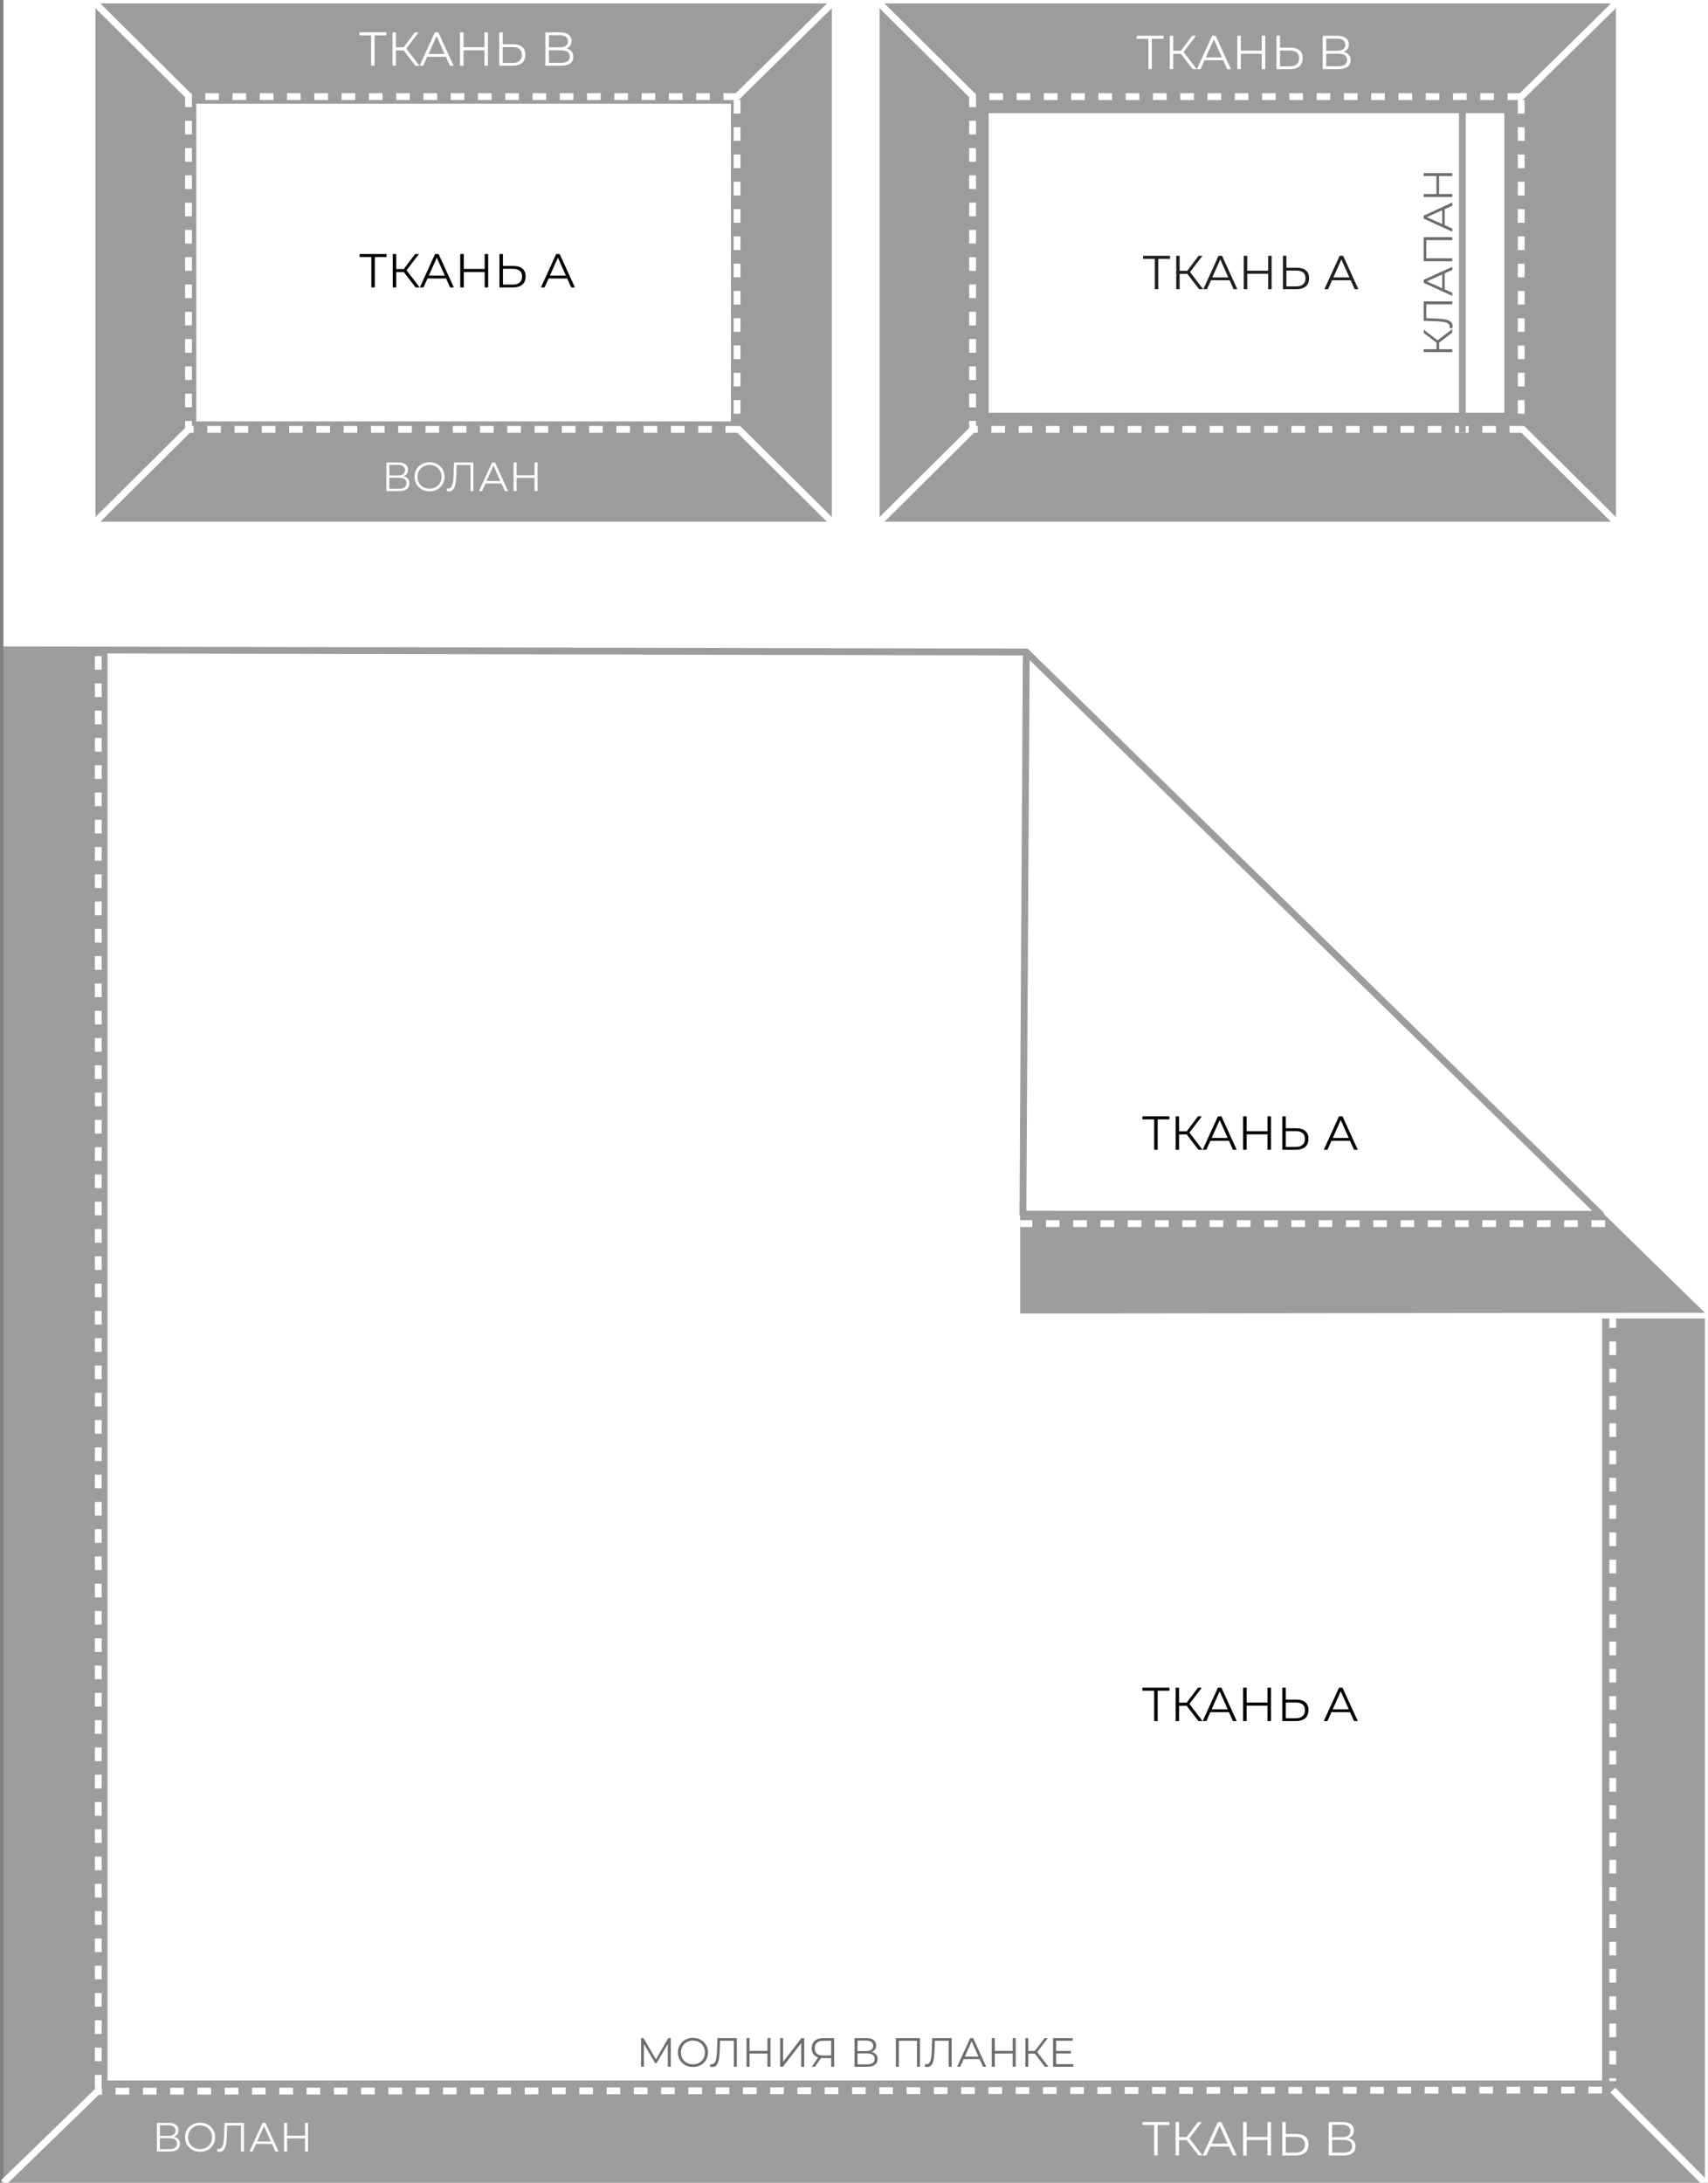 <?xml version="1.0" encoding="UTF-8"?> <svg xmlns="http://www.w3.org/2000/svg" width="501" height="640" viewBox="0 0 501 640" fill="none"><rect x="0" y="0" width="501" height="640" fill="#808080" stroke="none"/> <g clip-path="url(#clip0_1_4)"> <path d="M501 0H1V640H501V0Z" fill="white"></path> <path d="M300.999 190H3.777V610.882H300.999V190Z" fill="white"></path> <path d="M498.222 383.235H284.333V612.735H498.222V383.235Z" fill="white"></path> <path d="M469.976 386.592L469.949 610.016H31.529V190H1V610.016V639.999H31.529H470.447H501H500.092V386.592H469.976Z" fill="#9D9D9C"></path> <path d="M1 640L28.741 613.059" stroke="white" stroke-width="2" stroke-miterlimit="10"></path> <path d="M473.064 385.333V610.209" stroke="white" stroke-width="2" stroke-miterlimit="10" stroke-dasharray="4 4"></path> <path d="M469.923 612.839L28.414 613.168" stroke="white" stroke-width="2" stroke-miterlimit="10" stroke-dasharray="4 4"></path> <path d="M28.826 612.373V190" stroke="white" stroke-width="2" stroke-miterlimit="10" stroke-dasharray="4 4"></path> <path d="M500.092 640L473.064 612.839" stroke="white" stroke-width="2" stroke-miterlimit="10"></path> <path d="M470.086 355.624L299.248 356.226V385.141L500.093 384.922L470.086 355.624Z" fill="#9D9D9C"></path> <path d="M300.048 356.007L469.48 356.035L301.039 191.18L300.048 356.007Z" fill="white" stroke="#9D9D9C" stroke-width="2" stroke-linecap="round" stroke-linejoin="round"></path> <path d="M470.805 358.773H299.248" stroke="white" stroke-width="2" stroke-miterlimit="10" stroke-dasharray="4 4"></path> <path d="M1 190.549L301.039 191.18" stroke="#9D9D9C" stroke-width="2" stroke-miterlimit="10"></path> <path d="M343.017 328.22H339.573V337.124H338.551V328.22H335.107V327.324H343.017V328.22ZM348.084 332.63H345.844V337.124H344.836V327.324H345.844V331.72H348.084L351.402 327.324H352.522L348.882 332.084L352.732 337.124H351.542L348.084 332.63ZM360.487 334.506H355.027L353.851 337.124H352.773L357.253 327.324H358.275L362.755 337.124H361.663L360.487 334.506ZM360.109 333.666L357.757 328.402L355.405 333.666H360.109ZM372.822 327.324V337.124H371.8V332.602H365.668V337.124H364.632V327.324H365.668V331.692H371.8V327.324H372.822ZM380.233 330.824C381.39 330.824 382.272 331.085 382.879 331.608C383.495 332.13 383.803 332.896 383.803 333.904C383.803 334.958 383.476 335.761 382.823 336.312C382.179 336.853 381.245 337.124 380.023 337.124H376.131V327.324H377.153V330.824H380.233ZM379.995 336.298C380.9 336.298 381.586 336.097 382.053 335.696C382.529 335.294 382.767 334.702 382.767 333.918C382.767 332.415 381.843 331.664 379.995 331.664H377.153V336.298H379.995ZM396.006 334.506H390.546L389.37 337.124H388.292L392.772 327.324H393.794L398.274 337.124H397.182L396.006 334.506ZM395.628 333.666L393.276 328.402L390.924 333.666H395.628Z" fill="black"></path> <path d="M343.017 495.736H339.573V504.64H338.551V495.736H335.107V494.84H343.017V495.736ZM348.084 500.146H345.844V504.64H344.836V494.84H345.844V499.236H348.084L351.402 494.84H352.522L348.882 499.6L352.732 504.64H351.542L348.084 500.146ZM360.487 502.022H355.027L353.851 504.64H352.773L357.253 494.84H358.275L362.755 504.64H361.663L360.487 502.022ZM360.109 501.182L357.757 495.918L355.405 501.182H360.109ZM372.822 494.84V504.64H371.8V500.118H365.668V504.64H364.632V494.84H365.668V499.208H371.8V494.84H372.822ZM380.233 498.34C381.39 498.34 382.272 498.601 382.879 499.124C383.495 499.647 383.803 500.412 383.803 501.42C383.803 502.475 383.476 503.277 382.823 503.828C382.179 504.369 381.245 504.64 380.023 504.64H376.131V494.84H377.153V498.34H380.233ZM379.995 503.814C380.9 503.814 381.586 503.613 382.053 503.212C382.529 502.811 382.767 502.218 382.767 501.434C382.767 499.931 381.843 499.18 379.995 499.18H377.153V503.814H379.995ZM396.006 502.022H390.546L389.37 504.64H388.292L392.772 494.84H393.794L398.274 504.64H397.182L396.006 502.022ZM395.628 501.182L393.276 495.918L390.924 501.182H395.628Z" fill="black"></path> <path d="M343.017 623.096H339.573V632H338.551V623.096H335.107V622.2H343.017V623.096ZM348.084 627.506H345.844V632H344.836V622.2H345.844V626.596H348.084L351.402 622.2H352.522L348.882 626.96L352.732 632H351.542L348.084 627.506ZM360.487 629.382H355.027L353.851 632H352.773L357.253 622.2H358.275L362.755 632H361.663L360.487 629.382ZM360.109 628.542L357.757 623.278L355.405 628.542H360.109ZM372.822 622.2V632H371.8V627.478H365.668V632H364.632V622.2H365.668V626.568H371.8V622.2H372.822ZM380.233 625.7C381.39 625.7 382.272 625.961 382.879 626.484C383.495 627.007 383.803 627.772 383.803 628.78C383.803 629.835 383.476 630.637 382.823 631.188C382.179 631.729 381.245 632 380.023 632H376.131V622.2H377.153V625.7H380.233ZM379.995 631.174C380.9 631.174 381.586 630.973 382.053 630.572C382.529 630.171 382.767 629.578 382.767 628.794C382.767 627.291 381.843 626.54 379.995 626.54H377.153V631.174H379.995ZM395.544 626.946C396.225 627.086 396.743 627.361 397.098 627.772C397.453 628.173 397.63 628.701 397.63 629.354C397.63 630.203 397.327 630.857 396.72 631.314C396.123 631.771 395.241 632 394.074 632H389.734V622.2H393.808C394.853 622.2 395.67 622.415 396.258 622.844C396.846 623.273 397.14 623.894 397.14 624.706C397.14 625.257 397 625.723 396.72 626.106C396.44 626.479 396.048 626.759 395.544 626.946ZM390.756 626.638H393.752C394.508 626.638 395.087 626.484 395.488 626.176C395.899 625.868 396.104 625.42 396.104 624.832C396.104 624.244 395.899 623.796 395.488 623.488C395.087 623.18 394.508 623.026 393.752 623.026H390.756V626.638ZM394.074 631.174C395.763 631.174 396.608 630.544 396.608 629.284C396.608 628.052 395.763 627.436 394.074 627.436H390.756V631.174H394.074Z" fill="white"></path> <path d="M51.001 626.529C51.584 626.649 52.029 626.885 52.333 627.237C52.636 627.581 52.788 628.033 52.788 628.593C52.788 629.321 52.529 629.881 52.008 630.273C51.496 630.665 50.74 630.861 49.74 630.861H46.02V622.461H49.513C50.408 622.461 51.108 622.645 51.612 623.013C52.117 623.381 52.368 623.913 52.368 624.609C52.368 625.081 52.248 625.481 52.008 625.809C51.769 626.129 51.432 626.369 51.001 626.529ZM46.897 626.265H49.465C50.112 626.265 50.608 626.133 50.953 625.869C51.304 625.605 51.48 625.221 51.48 624.717C51.48 624.213 51.304 623.829 50.953 623.565C50.608 623.301 50.112 623.169 49.465 623.169H46.897V626.265ZM49.74 630.153C51.188 630.153 51.913 629.613 51.913 628.533C51.913 627.477 51.188 626.949 49.74 626.949H46.897V630.153H49.74ZM58.693 630.933C57.861 630.933 57.105 630.749 56.425 630.381C55.753 630.005 55.225 629.493 54.841 628.845C54.465 628.197 54.277 627.469 54.277 626.661C54.277 625.853 54.465 625.125 54.841 624.477C55.225 623.829 55.753 623.321 56.425 622.953C57.105 622.577 57.861 622.389 58.693 622.389C59.525 622.389 60.273 622.573 60.937 622.941C61.609 623.309 62.137 623.821 62.521 624.477C62.905 625.125 63.097 625.853 63.097 626.661C63.097 627.469 62.905 628.201 62.521 628.857C62.137 629.505 61.609 630.013 60.937 630.381C60.273 630.749 59.525 630.933 58.693 630.933ZM58.693 630.141C59.357 630.141 59.957 629.993 60.493 629.697C61.029 629.393 61.449 628.977 61.753 628.449C62.057 627.913 62.209 627.317 62.209 626.661C62.209 626.005 62.057 625.413 61.753 624.885C61.449 624.349 61.029 623.933 60.493 623.637C59.957 623.333 59.357 623.181 58.693 623.181C58.029 623.181 57.425 623.333 56.881 623.637C56.345 623.933 55.921 624.349 55.609 624.885C55.305 625.413 55.153 626.005 55.153 626.661C55.153 627.317 55.305 627.913 55.609 628.449C55.921 628.977 56.345 629.393 56.881 629.697C57.425 629.993 58.029 630.141 58.693 630.141ZM71.569 622.461V630.861H70.693V623.229H66.637L66.541 626.037C66.501 627.197 66.405 628.133 66.253 628.845C66.109 629.549 65.885 630.077 65.581 630.429C65.277 630.773 64.873 630.945 64.369 630.945C64.153 630.945 63.929 630.917 63.697 630.861L63.769 630.069C63.905 630.101 64.037 630.117 64.165 630.117C64.517 630.117 64.801 629.977 65.017 629.697C65.241 629.417 65.409 628.985 65.521 628.401C65.633 627.809 65.709 627.029 65.749 626.061L65.869 622.461H71.569ZM79.779 628.617H75.099L74.091 630.861H73.167L77.007 622.461H77.883L81.723 630.861H80.787L79.779 628.617ZM79.455 627.897L77.439 623.385L75.423 627.897H79.455ZM90.353 622.461V630.861H89.477V626.985H84.221V630.861H83.333V622.461H84.221V626.205H89.477V622.461H90.353Z" fill="white"></path> <path d="M196.751 597.6V606H195.899V599.28L192.599 604.932H192.179L188.879 599.316V606H188.027V597.6H188.759L192.407 603.828L196.019 597.6H196.751ZM203.266 606.072C202.434 606.072 201.678 605.888 200.998 605.52C200.326 605.144 199.798 604.632 199.414 603.984C199.038 603.336 198.85 602.608 198.85 601.8C198.85 600.992 199.038 600.264 199.414 599.616C199.798 598.968 200.326 598.46 200.998 598.092C201.678 597.716 202.434 597.528 203.266 597.528C204.098 597.528 204.846 597.712 205.51 598.08C206.182 598.448 206.71 598.96 207.094 599.616C207.478 600.264 207.67 600.992 207.67 601.8C207.67 602.608 207.478 603.34 207.094 603.996C206.71 604.644 206.182 605.152 205.51 605.52C204.846 605.888 204.098 606.072 203.266 606.072ZM203.266 605.28C203.93 605.28 204.53 605.132 205.066 604.836C205.602 604.532 206.022 604.116 206.326 603.588C206.63 603.052 206.782 602.456 206.782 601.8C206.782 601.144 206.63 600.552 206.326 600.024C206.022 599.488 205.602 599.072 205.066 598.776C204.53 598.472 203.93 598.32 203.266 598.32C202.602 598.32 201.998 598.472 201.454 598.776C200.918 599.072 200.494 599.488 200.182 600.024C199.878 600.552 199.726 601.144 199.726 601.8C199.726 602.456 199.878 603.052 200.182 603.588C200.494 604.116 200.918 604.532 201.454 604.836C201.998 605.132 202.602 605.28 203.266 605.28ZM216.143 597.6V606H215.267V598.368H211.211L211.115 601.176C211.075 602.336 210.979 603.272 210.827 603.984C210.683 604.688 210.459 605.216 210.155 605.568C209.851 605.912 209.447 606.084 208.943 606.084C208.727 606.084 208.503 606.056 208.271 606L208.343 605.208C208.479 605.24 208.611 605.256 208.739 605.256C209.091 605.256 209.375 605.116 209.591 604.836C209.815 604.556 209.983 604.124 210.095 603.54C210.207 602.948 210.283 602.168 210.323 601.2L210.443 597.6H216.143ZM225.997 597.6V606H225.121V602.124H219.865V606H218.977V597.6H219.865V601.344H225.121V597.6H225.997ZM228.832 597.6H229.708V604.56L235.084 597.6H235.888V606H235.012V599.052L229.636 606H228.832V597.6ZM244.675 597.6V606H243.799V603.456H241.291C241.179 603.456 241.019 603.448 240.811 603.432L239.047 606H238.099L240.007 603.276C239.391 603.092 238.919 602.768 238.591 602.304C238.263 601.832 238.099 601.256 238.099 600.576C238.099 599.632 238.395 598.9 238.987 598.38C239.587 597.86 240.395 597.6 241.411 597.6H244.675ZM238.987 600.552C238.987 601.24 239.187 601.772 239.587 602.148C239.995 602.516 240.587 602.7 241.363 602.7H243.799V598.368H241.447C240.663 598.368 240.055 598.556 239.623 598.932C239.199 599.3 238.987 599.84 238.987 600.552ZM255.632 601.668C256.216 601.788 256.66 602.024 256.964 602.376C257.268 602.72 257.42 603.172 257.42 603.732C257.42 604.46 257.16 605.02 256.64 605.412C256.128 605.804 255.372 606 254.372 606H250.652V597.6H254.144C255.04 597.6 255.74 597.784 256.244 598.152C256.748 598.52 257 599.052 257 599.748C257 600.22 256.88 600.62 256.64 600.948C256.4 601.268 256.064 601.508 255.632 601.668ZM251.528 601.404H254.096C254.744 601.404 255.24 601.272 255.584 601.008C255.936 600.744 256.112 600.36 256.112 599.856C256.112 599.352 255.936 598.968 255.584 598.704C255.24 598.44 254.744 598.308 254.096 598.308H251.528V601.404ZM254.372 605.292C255.82 605.292 256.544 604.752 256.544 603.672C256.544 602.616 255.82 602.088 254.372 602.088H251.528V605.292H254.372ZM269.849 597.6V606H268.973V598.368H263.657V606H262.781V597.6H269.849ZM279.143 597.6V606H278.267V598.368H274.211L274.115 601.176C274.075 602.336 273.979 603.272 273.827 603.984C273.683 604.688 273.459 605.216 273.155 605.568C272.851 605.912 272.447 606.084 271.943 606.084C271.727 606.084 271.503 606.056 271.271 606L271.343 605.208C271.479 605.24 271.611 605.256 271.739 605.256C272.091 605.256 272.375 605.116 272.591 604.836C272.815 604.556 272.983 604.124 273.095 603.54C273.207 602.948 273.283 602.168 273.323 601.2L273.443 597.6H279.143ZM287.353 603.756H282.673L281.665 606H280.741L284.581 597.6H285.457L289.297 606H288.361L287.353 603.756ZM287.029 603.036L285.013 598.524L282.997 603.036H287.029ZM297.926 597.6V606H297.05V602.124H291.794V606H290.906V597.6H291.794V601.344H297.05V597.6H297.926ZM303.546 602.148H301.626V606H300.762V597.6H301.626V601.368H303.546L306.39 597.6H307.35L304.23 601.68L307.53 606H306.51L303.546 602.148ZM314.835 605.232V606H308.895V597.6H314.655V598.368H309.783V601.356H314.127V602.112H309.783V605.232H314.835Z" fill="#6D6D6D"></path> <path d="M244 1H28V152.971H244V1Z" fill="#9C9C9B"></path> <path d="M28 153L55.287 125.907" stroke="white" stroke-width="2" stroke-linecap="round" stroke-linejoin="round"></path> <path d="M28 1L55.287 28.093" stroke="white" stroke-width="2" stroke-linecap="round" stroke-linejoin="round"></path> <path d="M244 153L216.713 125.907" stroke="white" stroke-width="2" stroke-linecap="round" stroke-linejoin="round"></path> <path d="M243.999 1L216.228 28.333" stroke="white" stroke-width="2" stroke-linecap="round" stroke-linejoin="round"></path> <path d="M214.407 30.413H57.568V123.558H214.407V30.413Z" fill="white"></path> <path d="M216.202 28.332H55.287V125.904H216.202V28.332Z" stroke="white" stroke-width="2" stroke-miterlimit="10" stroke-dasharray="4 4"></path> <path d="M113.387 75.373H109.943V84.277H108.921V75.373H105.477V74.477H113.387V75.373ZM118.453 79.783H116.213V84.277H115.205V74.477H116.213V78.873H118.453L121.771 74.477H122.891L119.251 79.237L123.101 84.277H121.911L118.453 79.783ZM130.856 81.659H125.396L124.22 84.277H123.142L127.622 74.477H128.644L133.124 84.277H132.032L130.856 81.659ZM130.478 80.819L128.126 75.555L125.774 80.819H130.478ZM143.192 74.477V84.277H142.17V79.755H136.038V84.277H135.002V74.477H136.038V78.845H142.17V74.477H143.192ZM150.602 77.977C151.759 77.977 152.641 78.239 153.248 78.761C153.864 79.284 154.172 80.049 154.172 81.057C154.172 82.112 153.845 82.915 153.192 83.465C152.548 84.007 151.615 84.277 150.392 84.277H146.5V74.477H147.522V77.977H150.602ZM150.364 83.451C151.269 83.451 151.955 83.251 152.422 82.849C152.898 82.448 153.136 81.855 153.136 81.071C153.136 79.569 152.212 78.817 150.364 78.817H147.522V83.451H150.364ZM166.375 81.659H160.915L159.739 84.277H158.661L163.141 74.477H164.163L168.643 84.277H167.551L166.375 81.659ZM165.997 80.819L163.645 75.555L161.293 80.819H165.997Z" fill="black"></path> <path d="M113.318 10.373H109.874V19.277H108.852V10.373H105.408V9.477H113.318V10.373ZM118.385 14.783H116.145V19.277H115.137V9.477H116.145V13.873H118.385L121.703 9.477H122.823L119.183 14.237L123.033 19.277H121.843L118.385 14.783ZM130.788 16.659H125.328L124.152 19.277H123.074L127.554 9.477H128.576L133.056 19.277H131.964L130.788 16.659ZM130.41 15.819L128.058 10.555L125.706 15.819H130.41ZM143.123 9.477V19.277H142.101V14.755H135.969V19.277H134.933V9.477H135.969V13.845H142.101V9.477H143.123ZM150.534 12.977C151.691 12.977 152.573 13.239 153.18 13.761C153.796 14.284 154.104 15.049 154.104 16.057C154.104 17.112 153.777 17.915 153.124 18.465C152.48 19.007 151.546 19.277 150.324 19.277H146.432V9.477H147.454V12.977H150.534ZM150.296 18.451C151.201 18.451 151.887 18.251 152.354 17.849C152.83 17.448 153.068 16.855 153.068 16.071C153.068 14.569 152.144 13.817 150.296 13.817H147.454V18.451H150.296ZM166.153 14.223C166.797 14.363 167.292 14.643 167.637 15.063C167.992 15.474 168.169 16.006 168.169 16.659C168.169 17.499 167.856 18.148 167.231 18.605C166.615 19.053 165.7 19.277 164.487 19.277H159.979V9.477H164.207C165.299 9.477 166.144 9.697 166.741 10.135C167.348 10.574 167.651 11.195 167.651 11.997C167.651 12.539 167.516 13.001 167.245 13.383C166.984 13.757 166.62 14.037 166.153 14.223ZM161.015 10.331V13.887H164.137C164.93 13.887 165.542 13.738 165.971 13.439C166.4 13.131 166.615 12.688 166.615 12.109C166.615 11.531 166.4 11.092 165.971 10.793C165.542 10.485 164.93 10.331 164.137 10.331H161.015ZM164.473 18.423C165.35 18.423 166.013 18.274 166.461 17.975C166.909 17.677 167.133 17.21 167.133 16.575C167.133 15.353 166.246 14.741 164.473 14.741H161.015V18.423H164.473Z" fill="white"></path> <path d="M118.312 139.668C118.896 139.788 119.34 140.024 119.644 140.376C119.948 140.72 120.1 141.172 120.1 141.732C120.1 142.46 119.84 143.02 119.32 143.412C118.808 143.804 118.052 144 117.052 144H113.332V135.6H116.824C117.72 135.6 118.42 135.784 118.924 136.152C119.428 136.52 119.68 137.052 119.68 137.748C119.68 138.22 119.56 138.62 119.32 138.948C119.08 139.268 118.744 139.508 118.312 139.668ZM114.208 139.404H116.776C117.424 139.404 117.92 139.272 118.264 139.008C118.616 138.744 118.792 138.36 118.792 137.856C118.792 137.352 118.616 136.968 118.264 136.704C117.92 136.44 117.424 136.308 116.776 136.308H114.208V139.404ZM117.052 143.292C118.5 143.292 119.224 142.752 119.224 141.672C119.224 140.616 118.5 140.088 117.052 140.088H114.208V143.292H117.052ZM126.004 144.072C125.172 144.072 124.416 143.888 123.736 143.52C123.064 143.144 122.536 142.632 122.152 141.984C121.776 141.336 121.588 140.608 121.588 139.8C121.588 138.992 121.776 138.264 122.152 137.616C122.536 136.968 123.064 136.46 123.736 136.092C124.416 135.716 125.172 135.528 126.004 135.528C126.836 135.528 127.584 135.712 128.248 136.08C128.92 136.448 129.448 136.96 129.832 137.616C130.216 138.264 130.408 138.992 130.408 139.8C130.408 140.608 130.216 141.34 129.832 141.996C129.448 142.644 128.92 143.152 128.248 143.52C127.584 143.888 126.836 144.072 126.004 144.072ZM126.004 143.28C126.668 143.28 127.268 143.132 127.804 142.836C128.34 142.532 128.76 142.116 129.064 141.588C129.368 141.052 129.52 140.456 129.52 139.8C129.52 139.144 129.368 138.552 129.064 138.024C128.76 137.488 128.34 137.072 127.804 136.776C127.268 136.472 126.668 136.32 126.004 136.32C125.34 136.32 124.736 136.472 124.192 136.776C123.656 137.072 123.232 137.488 122.92 138.024C122.616 138.552 122.464 139.144 122.464 139.8C122.464 140.456 122.616 141.052 122.92 141.588C123.232 142.116 123.656 142.532 124.192 142.836C124.736 143.132 125.34 143.28 126.004 143.28ZM138.881 135.6V144H138.005V136.368H133.949L133.853 139.176C133.813 140.336 133.717 141.272 133.565 141.984C133.421 142.688 133.197 143.216 132.893 143.568C132.589 143.912 132.185 144.084 131.681 144.084C131.465 144.084 131.241 144.056 131.009 144L131.081 143.208C131.217 143.24 131.349 143.256 131.477 143.256C131.829 143.256 132.113 143.116 132.329 142.836C132.553 142.556 132.721 142.124 132.833 141.54C132.945 140.948 133.021 140.168 133.061 139.2L133.181 135.6H138.881ZM147.091 141.756H142.411L141.403 144H140.479L144.319 135.6H145.195L149.035 144H148.099L147.091 141.756ZM146.767 141.036L144.751 136.524L142.735 141.036H146.767ZM157.665 135.6V144H156.789V140.124H151.533V144H150.645V135.6H151.533V139.344H156.789V135.6H157.665Z" fill="white"></path> <path d="M474 1H258V152.974H474V1Z" fill="#9C9C9B"></path> <path d="M258 153L285.287 125.906" stroke="white" stroke-width="2" stroke-linecap="round" stroke-linejoin="round"></path> <path d="M258 1L285.287 28.093" stroke="white" stroke-width="2" stroke-linecap="round" stroke-linejoin="round"></path> <path d="M473.974 153L446.684 125.906" stroke="white" stroke-width="2" stroke-linecap="round" stroke-linejoin="round"></path> <path d="M473.973 1L446.201 28.333" stroke="white" stroke-width="2" stroke-linecap="round" stroke-linejoin="round"></path> <path d="M441.27 33.187H290.007V121.027H441.27V33.187Z" fill="white"></path> <path d="M446.202 28.334H285.287V125.907H446.202V28.334Z" stroke="white" stroke-width="2" stroke-miterlimit="10" stroke-dasharray="4 4"></path> <path d="M428.946 31.479V126.839" stroke="#9D9D9C" stroke-width="2" stroke-miterlimit="10"></path> <path d="M341.318 11.373H337.874V20.277H336.852V11.373H333.408V10.477H341.318V11.373ZM346.385 15.783H344.145V20.277H343.137V10.477H344.145V14.873H346.385L349.703 10.477H350.823L347.183 15.237L351.033 20.277H349.843L346.385 15.783ZM358.788 17.659H353.328L352.152 20.277H351.074L355.554 10.477H356.576L361.056 20.277H359.964L358.788 17.659ZM358.41 16.819L356.058 11.555L353.706 16.819H358.41ZM371.123 10.477V20.277H370.101V15.755H363.969V20.277H362.933V10.477H363.969V14.845H370.101V10.477H371.123ZM378.534 13.977C379.691 13.977 380.573 14.239 381.18 14.761C381.796 15.284 382.104 16.049 382.104 17.057C382.104 18.112 381.777 18.915 381.124 19.465C380.48 20.007 379.546 20.277 378.324 20.277H374.432V10.477H375.454V13.977H378.534ZM378.296 19.451C379.201 19.451 379.887 19.251 380.354 18.849C380.83 18.448 381.068 17.855 381.068 17.071C381.068 15.569 380.144 14.817 378.296 14.817H375.454V19.451H378.296ZM394.153 15.223C394.797 15.363 395.292 15.643 395.637 16.063C395.992 16.474 396.169 17.006 396.169 17.659C396.169 18.499 395.856 19.148 395.231 19.605C394.615 20.053 393.7 20.277 392.487 20.277H387.979V10.477H392.207C393.299 10.477 394.144 10.697 394.741 11.135C395.348 11.574 395.651 12.195 395.651 12.997C395.651 13.539 395.516 14.001 395.245 14.383C394.984 14.757 394.62 15.037 394.153 15.223ZM389.015 11.331V14.887H392.137C392.93 14.887 393.542 14.738 393.971 14.439C394.4 14.131 394.615 13.688 394.615 13.109C394.615 12.531 394.4 12.092 393.971 11.793C393.542 11.485 392.93 11.331 392.137 11.331H389.015ZM392.473 19.423C393.35 19.423 394.013 19.274 394.461 18.975C394.909 18.677 395.133 18.21 395.133 17.575C395.133 16.353 394.246 15.741 392.473 15.741H389.015V19.423H392.473Z" fill="white"></path> <path d="M343.2 75.896H339.756V84.8H338.734V75.896H335.29V75H343.2V75.896ZM348.267 80.306H346.027V84.8H345.019V75H346.027V79.396H348.267L351.585 75H352.705L349.065 79.76L352.915 84.8H351.725L348.267 80.306ZM360.67 82.182H355.21L354.034 84.8H352.956L357.436 75H358.458L362.938 84.8H361.846L360.67 82.182ZM360.292 81.342L357.94 76.078L355.588 81.342H360.292ZM373.006 75V84.8H371.984V80.278H365.852V84.8H364.816V75H365.852V79.368H371.984V75H373.006ZM380.416 78.5C381.573 78.5 382.455 78.762 383.062 79.284C383.678 79.807 383.986 80.572 383.986 81.58C383.986 82.635 383.659 83.438 383.006 83.988C382.362 84.53 381.428 84.8 380.206 84.8H376.314V75H377.336V78.5H380.416ZM380.178 83.974C381.083 83.974 381.769 83.774 382.236 83.372C382.712 82.971 382.95 82.378 382.95 81.594C382.95 80.092 382.026 79.34 380.178 79.34H377.336V83.974H380.178ZM396.189 82.182H390.729L389.553 84.8H388.475L392.955 75H393.977L398.457 84.8H397.365L396.189 82.182ZM395.811 81.342L393.459 76.078L391.107 81.342H395.811Z" fill="#1F1F1F"></path> <path d="M422.148 100.468V102.388H426V103.252H417.6V102.388H421.368V100.468L417.6 97.624V96.664L421.68 99.784L426 96.484V97.504L422.148 100.468ZM417.6 88.367H426V89.243H418.368V93.299L421.176 93.395C422.336 93.435 423.272 93.531 423.984 93.683C424.688 93.827 425.216 94.051 425.568 94.355C425.912 94.659 426.084 95.063 426.084 95.567C426.084 95.783 426.056 96.007 426 96.239L425.208 96.167C425.24 96.031 425.256 95.899 425.256 95.771C425.256 95.419 425.116 95.135 424.836 94.919C424.556 94.695 424.124 94.527 423.54 94.415C422.948 94.303 422.168 94.227 421.2 94.187L417.6 94.067V88.367ZM423.756 80.157V84.837L426 85.845V86.769L417.6 82.929V82.053L426 78.213V79.149L423.756 80.157ZM423.036 80.481L418.524 82.497L423.036 84.513V80.481ZM417.6 69.535H426V70.412H418.368V75.728H426V76.603H417.6V69.535ZM423.756 61.325V66.005L426 67.013V67.937L417.6 64.097V63.221L426 59.381V60.317L423.756 61.325ZM423.036 61.649L418.524 63.665L423.036 65.681V61.649ZM417.6 50.752H426V51.627H422.124V56.883H426V57.772H417.6V56.883H421.344V51.627H417.6V50.752Z" fill="#6D6D6D"></path> </g> <defs> <clipPath id="clip0_1_4"> <rect width="501" height="640" fill="white"></rect> </clipPath> </defs> </svg> 